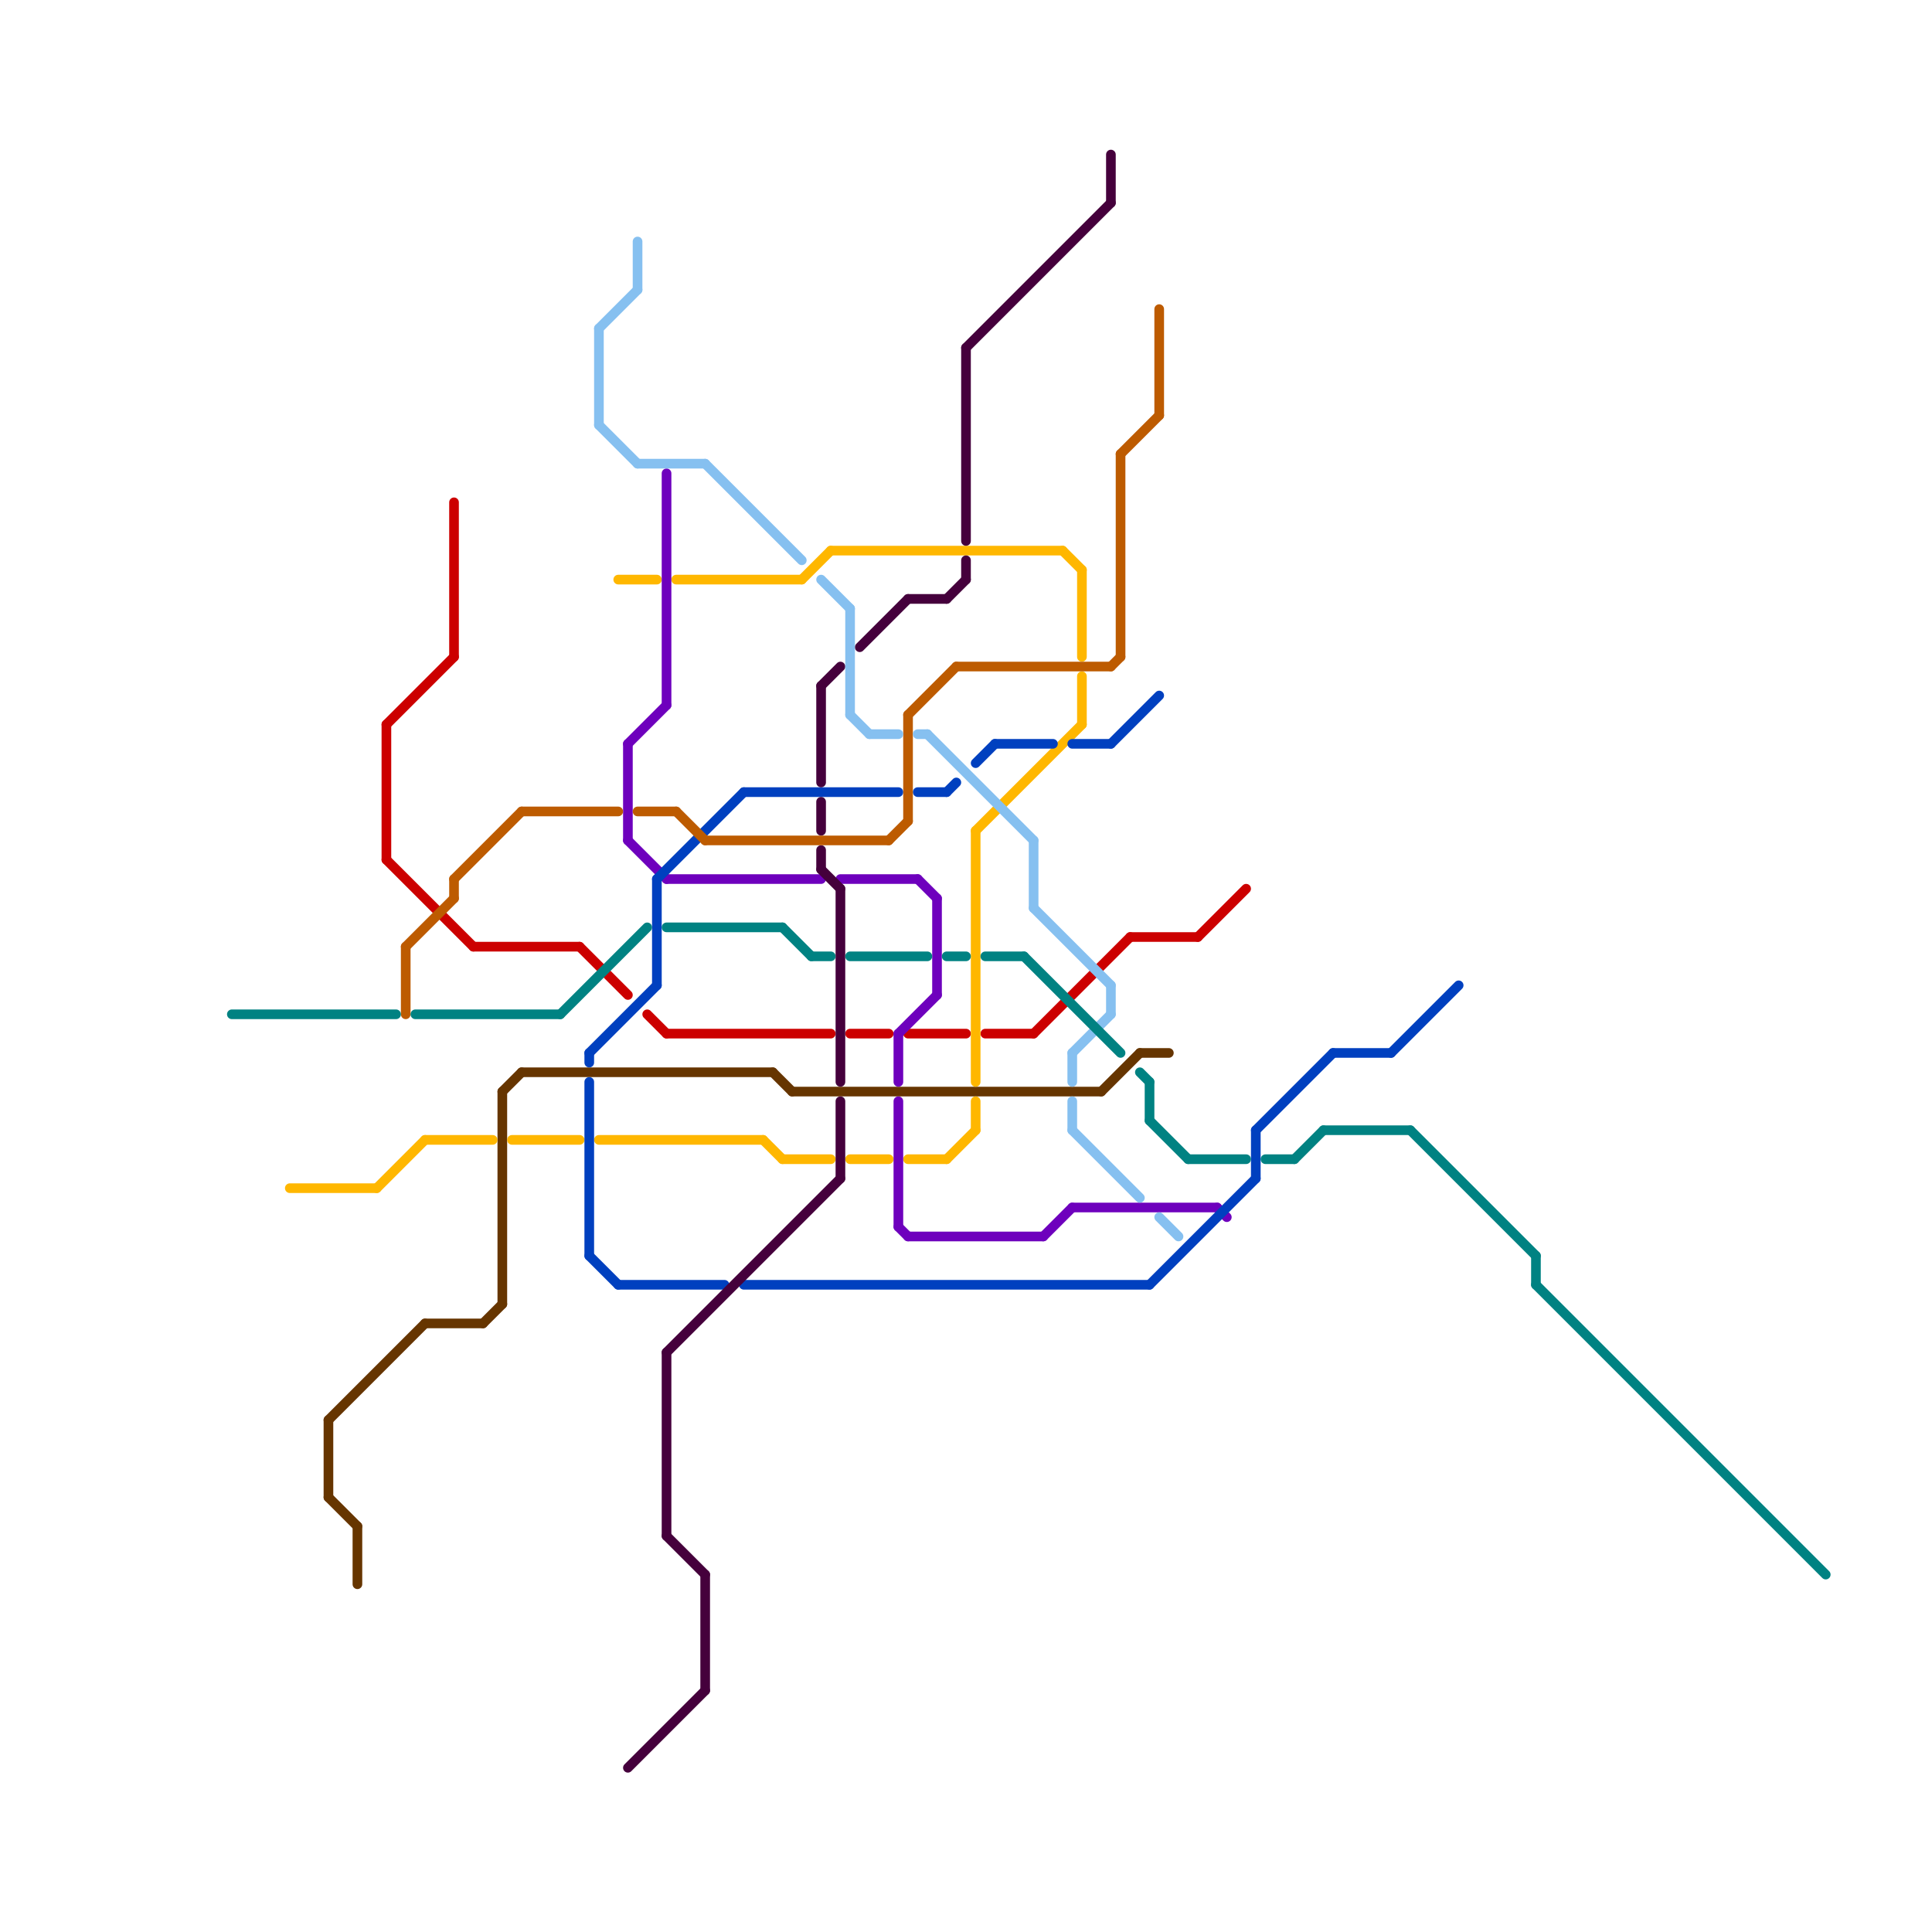 
<svg version="1.1" xmlns="http://www.w3.org/2000/svg" viewBox="0 0 200 200">
<style>line { stroke-width: 1; fill: none; stroke-linecap: round; stroke-linejoin: round; } .c0 { stroke: #cc0000 } .c1 { stroke: #663500 } .c2 { stroke: #ffb700 } .c3 { stroke: #6e00bd } .c4 { stroke: #0040bf } .c5 { stroke: #45003c } .c6 { stroke: #bd5b00 } .c7 { stroke: #86c0f0 } .c8 { stroke: #008282 }</style><line class="c0" x1="49" y1="98" x2="60" y2="98"/><line class="c0" x1="94" y1="107" x2="100" y2="107"/><line class="c0" x1="102" y1="107" x2="107" y2="107"/><line class="c0" x1="107" y1="107" x2="117" y2="97"/><line class="c0" x1="40" y1="89" x2="49" y2="98"/><line class="c0" x1="88" y1="107" x2="92" y2="107"/><line class="c0" x1="47" y1="52" x2="47" y2="68"/><line class="c0" x1="60" y1="98" x2="65" y2="103"/><line class="c0" x1="67" y1="105" x2="69" y2="107"/><line class="c0" x1="124" y1="97" x2="129" y2="92"/><line class="c0" x1="117" y1="97" x2="124" y2="97"/><line class="c0" x1="40" y1="75" x2="47" y2="68"/><line class="c0" x1="40" y1="75" x2="40" y2="89"/><line class="c0" x1="69" y1="107" x2="86" y2="107"/><line class="c1" x1="34" y1="147" x2="44" y2="137"/><line class="c1" x1="80" y1="111" x2="82" y2="113"/><line class="c1" x1="52" y1="113" x2="52" y2="135"/><line class="c1" x1="52" y1="113" x2="54" y2="111"/><line class="c1" x1="114" y1="113" x2="118" y2="109"/><line class="c1" x1="54" y1="111" x2="80" y2="111"/><line class="c1" x1="34" y1="147" x2="34" y2="155"/><line class="c1" x1="37" y1="158" x2="37" y2="164"/><line class="c1" x1="82" y1="113" x2="114" y2="113"/><line class="c1" x1="50" y1="137" x2="52" y2="135"/><line class="c1" x1="118" y1="109" x2="121" y2="109"/><line class="c1" x1="44" y1="137" x2="50" y2="137"/><line class="c1" x1="34" y1="155" x2="37" y2="158"/><line class="c2" x1="101" y1="86" x2="112" y2="75"/><line class="c2" x1="101" y1="86" x2="101" y2="112"/><line class="c2" x1="98" y1="120" x2="101" y2="117"/><line class="c2" x1="53" y1="118" x2="60" y2="118"/><line class="c2" x1="94" y1="120" x2="98" y2="120"/><line class="c2" x1="88" y1="120" x2="92" y2="120"/><line class="c2" x1="64" y1="60" x2="68" y2="60"/><line class="c2" x1="62" y1="118" x2="79" y2="118"/><line class="c2" x1="44" y1="118" x2="51" y2="118"/><line class="c2" x1="110" y1="57" x2="112" y2="59"/><line class="c2" x1="112" y1="59" x2="112" y2="68"/><line class="c2" x1="30" y1="123" x2="39" y2="123"/><line class="c2" x1="70" y1="60" x2="83" y2="60"/><line class="c2" x1="112" y1="70" x2="112" y2="75"/><line class="c2" x1="101" y1="114" x2="101" y2="117"/><line class="c2" x1="39" y1="123" x2="44" y2="118"/><line class="c2" x1="81" y1="120" x2="86" y2="120"/><line class="c2" x1="86" y1="57" x2="110" y2="57"/><line class="c2" x1="83" y1="60" x2="86" y2="57"/><line class="c2" x1="79" y1="118" x2="81" y2="120"/><line class="c3" x1="65" y1="77" x2="69" y2="73"/><line class="c3" x1="108" y1="128" x2="111" y2="125"/><line class="c3" x1="93" y1="127" x2="94" y2="128"/><line class="c3" x1="69" y1="49" x2="69" y2="73"/><line class="c3" x1="94" y1="128" x2="108" y2="128"/><line class="c3" x1="65" y1="87" x2="69" y2="91"/><line class="c3" x1="126" y1="125" x2="127" y2="126"/><line class="c3" x1="65" y1="77" x2="65" y2="87"/><line class="c3" x1="93" y1="114" x2="93" y2="127"/><line class="c3" x1="111" y1="125" x2="126" y2="125"/><line class="c3" x1="95" y1="91" x2="97" y2="93"/><line class="c3" x1="97" y1="93" x2="97" y2="103"/><line class="c3" x1="87" y1="91" x2="95" y2="91"/><line class="c3" x1="93" y1="107" x2="97" y2="103"/><line class="c3" x1="69" y1="91" x2="85" y2="91"/><line class="c3" x1="93" y1="107" x2="93" y2="112"/><line class="c4" x1="61" y1="109" x2="61" y2="110"/><line class="c4" x1="130" y1="117" x2="130" y2="122"/><line class="c4" x1="95" y1="82" x2="98" y2="82"/><line class="c4" x1="115" y1="77" x2="120" y2="72"/><line class="c4" x1="144" y1="109" x2="151" y2="102"/><line class="c4" x1="111" y1="77" x2="115" y2="77"/><line class="c4" x1="64" y1="133" x2="75" y2="133"/><line class="c4" x1="61" y1="112" x2="61" y2="130"/><line class="c4" x1="68" y1="91" x2="77" y2="82"/><line class="c4" x1="119" y1="133" x2="130" y2="122"/><line class="c4" x1="138" y1="109" x2="144" y2="109"/><line class="c4" x1="61" y1="130" x2="64" y2="133"/><line class="c4" x1="77" y1="82" x2="93" y2="82"/><line class="c4" x1="61" y1="109" x2="68" y2="102"/><line class="c4" x1="103" y1="77" x2="109" y2="77"/><line class="c4" x1="77" y1="133" x2="119" y2="133"/><line class="c4" x1="101" y1="79" x2="103" y2="77"/><line class="c4" x1="98" y1="82" x2="99" y2="81"/><line class="c4" x1="130" y1="117" x2="138" y2="109"/><line class="c4" x1="68" y1="91" x2="68" y2="102"/><line class="c5" x1="69" y1="140" x2="69" y2="159"/><line class="c5" x1="115" y1="16" x2="115" y2="21"/><line class="c5" x1="89" y1="67" x2="94" y2="62"/><line class="c5" x1="69" y1="140" x2="87" y2="122"/><line class="c5" x1="73" y1="163" x2="73" y2="175"/><line class="c5" x1="85" y1="88" x2="85" y2="90"/><line class="c5" x1="87" y1="92" x2="87" y2="112"/><line class="c5" x1="85" y1="71" x2="87" y2="69"/><line class="c5" x1="100" y1="36" x2="115" y2="21"/><line class="c5" x1="85" y1="71" x2="85" y2="81"/><line class="c5" x1="87" y1="114" x2="87" y2="122"/><line class="c5" x1="100" y1="36" x2="100" y2="56"/><line class="c5" x1="65" y1="183" x2="73" y2="175"/><line class="c5" x1="85" y1="90" x2="87" y2="92"/><line class="c5" x1="69" y1="159" x2="73" y2="163"/><line class="c5" x1="94" y1="62" x2="98" y2="62"/><line class="c5" x1="100" y1="58" x2="100" y2="60"/><line class="c5" x1="85" y1="83" x2="85" y2="86"/><line class="c5" x1="98" y1="62" x2="100" y2="60"/><line class="c6" x1="47" y1="91" x2="47" y2="93"/><line class="c6" x1="116" y1="47" x2="116" y2="68"/><line class="c6" x1="54" y1="84" x2="64" y2="84"/><line class="c6" x1="92" y1="87" x2="94" y2="85"/><line class="c6" x1="42" y1="98" x2="42" y2="105"/><line class="c6" x1="94" y1="74" x2="99" y2="69"/><line class="c6" x1="120" y1="32" x2="120" y2="43"/><line class="c6" x1="116" y1="47" x2="120" y2="43"/><line class="c6" x1="70" y1="84" x2="73" y2="87"/><line class="c6" x1="94" y1="74" x2="94" y2="85"/><line class="c6" x1="115" y1="69" x2="116" y2="68"/><line class="c6" x1="66" y1="84" x2="70" y2="84"/><line class="c6" x1="42" y1="98" x2="47" y2="93"/><line class="c6" x1="47" y1="91" x2="54" y2="84"/><line class="c6" x1="73" y1="87" x2="92" y2="87"/><line class="c6" x1="99" y1="69" x2="115" y2="69"/><line class="c7" x1="111" y1="109" x2="111" y2="112"/><line class="c7" x1="111" y1="117" x2="118" y2="124"/><line class="c7" x1="62" y1="34" x2="62" y2="44"/><line class="c7" x1="66" y1="48" x2="73" y2="48"/><line class="c7" x1="62" y1="44" x2="66" y2="48"/><line class="c7" x1="120" y1="126" x2="122" y2="128"/><line class="c7" x1="85" y1="60" x2="88" y2="63"/><line class="c7" x1="90" y1="76" x2="93" y2="76"/><line class="c7" x1="88" y1="63" x2="88" y2="74"/><line class="c7" x1="111" y1="109" x2="115" y2="105"/><line class="c7" x1="115" y1="102" x2="115" y2="105"/><line class="c7" x1="95" y1="76" x2="96" y2="76"/><line class="c7" x1="66" y1="25" x2="66" y2="30"/><line class="c7" x1="107" y1="87" x2="107" y2="94"/><line class="c7" x1="96" y1="76" x2="107" y2="87"/><line class="c7" x1="111" y1="114" x2="111" y2="117"/><line class="c7" x1="62" y1="34" x2="66" y2="30"/><line class="c7" x1="73" y1="48" x2="83" y2="58"/><line class="c7" x1="107" y1="94" x2="115" y2="102"/><line class="c7" x1="88" y1="74" x2="90" y2="76"/><line class="c8" x1="98" y1="99" x2="100" y2="99"/><line class="c8" x1="119" y1="112" x2="119" y2="116"/><line class="c8" x1="102" y1="99" x2="106" y2="99"/><line class="c8" x1="137" y1="117" x2="146" y2="117"/><line class="c8" x1="69" y1="96" x2="81" y2="96"/><line class="c8" x1="123" y1="120" x2="129" y2="120"/><line class="c8" x1="159" y1="130" x2="159" y2="133"/><line class="c8" x1="58" y1="105" x2="67" y2="96"/><line class="c8" x1="119" y1="116" x2="123" y2="120"/><line class="c8" x1="159" y1="133" x2="189" y2="163"/><line class="c8" x1="81" y1="96" x2="84" y2="99"/><line class="c8" x1="43" y1="105" x2="58" y2="105"/><line class="c8" x1="134" y1="120" x2="137" y2="117"/><line class="c8" x1="131" y1="120" x2="134" y2="120"/><line class="c8" x1="118" y1="111" x2="119" y2="112"/><line class="c8" x1="24" y1="105" x2="41" y2="105"/><line class="c8" x1="84" y1="99" x2="86" y2="99"/><line class="c8" x1="146" y1="117" x2="159" y2="130"/><line class="c8" x1="106" y1="99" x2="116" y2="109"/><line class="c8" x1="88" y1="99" x2="96" y2="99"/>


</svg>

